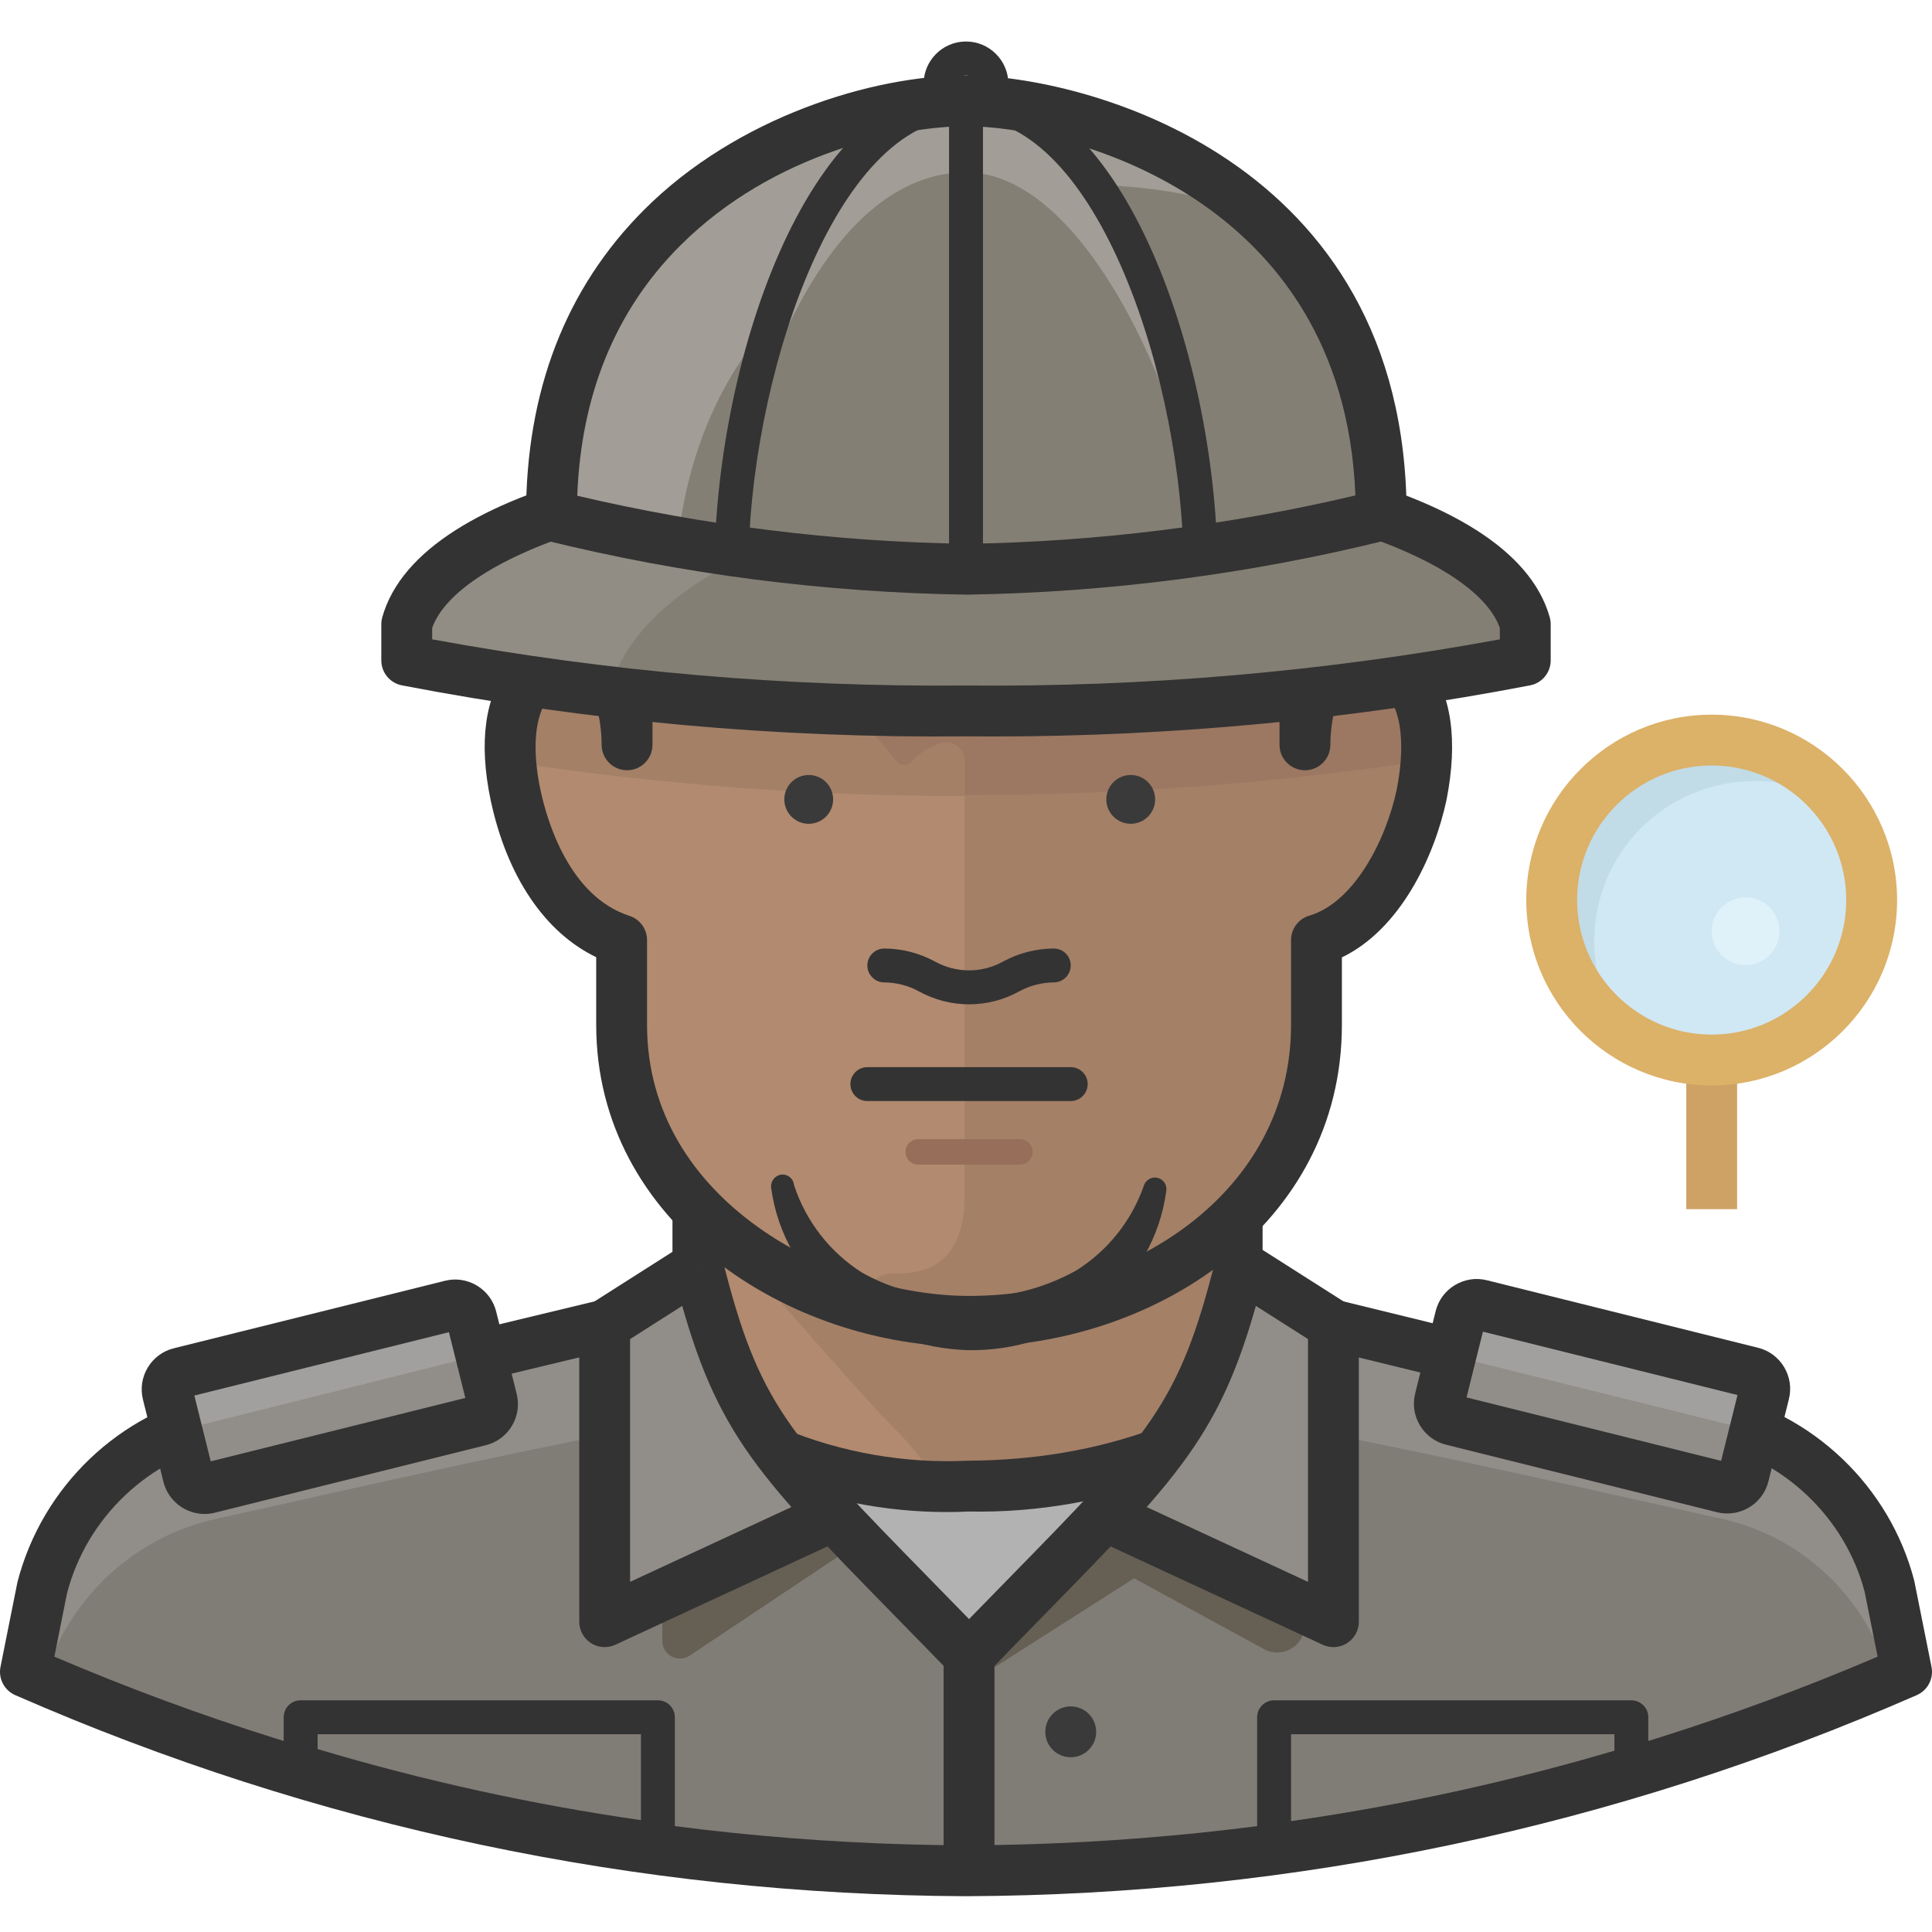 <svg height="511pt" viewBox="0 -10 511.998 511" width="511pt" xmlns="http://www.w3.org/2000/svg"><path d="m500.77 410.098c-5.254-22.793-23.402-40.379-46.348-44.914-197.613-44.102-197.613-44.102-395.227 0-23.336 4.426-42.02 21.922-47.969 44.914l-4.488 22.457c78.617 34.398 163.445 52.344 249.262 52.727 85.812-.383 170.641-18.328 249.262-52.727zm0 0" fill="#918e89"/><path d="m454.422 391.594c-197.613-44.195-197.613-44.195-395.227 0-22.73 4.305-41.121 21-47.609 43.203 77.348 32.773 160.41 49.93 244.414 50.484 84.133-.473 167.336-17.66 244.77-50.574-5.879-22.082-23.898-38.844-46.348-43.113zm0 0" fill="#807c76"/><path d="m184.949 324.945c11.227 44.91 21.016 50.84 71.859 103.297 50.84-52.457 60.629-58.387 71.859-103.297v-26.949h-143.719zm0 0" fill="#b28a6f"/><path d="m184.949 309.223s41.855 48.688 51.648 58.387c9.789 9.703 20.211 24.703 20.211 38.176v22.457c50.84-52.457 60.629-58.387 71.859-103.301v-26.945h-143.719zm0 0" fill="#a48067"/><path d="m207.227 375.516c10.148 13.203 25.148 27.664 49.582 52.906 21.918-22.547 35.93-36.559 46.258-48.684l5.391-5.211c-16.527 6.109-34.031 9.156-51.648 8.98-16.895.648-33.75-2.07-49.582-7.992zm0 0" fill="#b2b2b2"/><path d="m250.852 390.207c-16.316 0-32.984-3.289-48.277-9.641l5.168-12.438c15.301 6.344 32.191 9.273 48.734 8.473 17.285-.094 33.82-2.727 49.645-8.57l4.668 12.633c-17.352 6.422-35.57 9.781-54.047 9.402-1.957.098-3.922.141-5.891.141zm0 0" fill="#333"/><path d="m327.32 330.602c-10.691 40.242-21.738 47.789-70.512 98.09l5.836 3.234 37.906-24.164 34.762 18.953c3.68 1.738 8.07.16 9.805-3.516.465-.98.703-2.051.707-3.133v-67.277zm0 0" fill="#665f54"/><path d="m189.082 339.586v-.539l-13.566 13.383v71.859c-.039 2.578 2.016 4.703 4.594 4.746.957.016 1.891-.262 2.684-.793l45.359-30.27c-22.543-22.457-31.617-34.316-39.07-58.387zm0 0" fill="#665f54"/><path d="m256.031 492.016c-87.301-.387-172.062-18.316-251.996-53.289-2.898-1.273-4.527-4.395-3.902-7.5l4.492-22.457c6.551-25.387 27.086-44.938 52.395-50.184l101.652-24.473 3.148 13.102-101.859 24.52c-20.527 4.254-37.016 19.957-42.211 40.043l-3.344 16.754c76.777 32.816 158.047 49.641 241.625 50.008 83.512-.367 164.773-17.191 241.555-50.008l-3.422-17.113c-5.113-19.727-21.594-35.43-41.922-39.641l-100.473-24.57 3.195-13.086 100.242 24.516c25.082 5.195 45.617 24.746 52.09 49.773l4.57 22.816c.621 3.105-1 6.227-3.906 7.5-79.938 34.973-164.699 52.902-251.93 53.289zm0 0" fill="#333"/><path d="m184.949 324.945-24.703 15.719v78.594l60.633-28.113c-18.613-17.762-31.18-40.918-35.93-66.199zm0 0" fill="#918e89"/><path d="m160.246 425.996c-1.27 0-2.527-.359-3.629-1.062-1.938-1.234-3.109-3.375-3.109-5.676v-78.594c0-2.309 1.176-4.445 3.121-5.684l24.699-15.719 7.238 11.367-21.586 13.738v64.34l51.062-23.676 5.668 12.23-60.633 28.113c-.902.41-1.867.621-2.832.621zm0 0" fill="#333"/><path d="m328.668 324.945 24.699 15.719v78.594l-60.629-28.113c18.609-17.762 31.176-40.918 35.93-66.199zm0 0" fill="#918e89"/><g fill="#333"><path d="m353.367 425.996c-.965 0-1.93-.211-2.832-.621l-60.633-28.113 5.668-12.23 51.062 23.676v-64.34l-21.582-13.738 7.23-11.367 24.699 15.719c1.949 1.238 3.125 3.379 3.125 5.684v78.598c0 2.297-1.176 4.438-3.117 5.676-1.094.699-2.359 1.059-3.621 1.059zm0 0"/><path d="m178.211 297.996h13.473v26.949h-13.473zm0 0"/><path d="m256.805 437.926-4.836-5c-5.523-5.691-10.559-10.84-15.164-15.543-37.789-38.621-47.945-49.008-58.395-90.805l13.07-3.266c9.566 38.258 17.383 46.246 54.957 84.652 3.238 3.305 6.688 6.832 10.367 10.613 3.676-3.773 7.125-7.301 10.355-10.605 37.586-38.402 45.398-46.395 54.969-84.656l13.07 3.262c-10.445 41.809-20.613 52.191-58.41 90.824-4.598 4.703-9.633 9.844-15.145 15.535zm0 0"/><path d="m250.07 428.242h13.473v57.035h-13.473zm0 0"/></g><path d="m290.492 448.453c0 3.719-3.016 6.734-6.738 6.734-3.719 0-6.734-3.016-6.734-6.734 0-3.723 3.016-6.738 6.734-6.738 3.723 0 6.738 3.016 6.738 6.738zm0 0" fill="#3a3a3a"/><path d="m174.352 481.508c-.199 0-.398-.02-.602-.047-32.184-4.324-64.277-11.332-95.383-20.805-1.891-.582-3.184-2.328-3.184-4.301v-11.762c0-2.484 2.008-4.492 4.492-4.492h94.676c2.48 0 4.488 2.008 4.488 4.492v32.422c0 1.297-.559 2.523-1.535 3.375-.824.73-1.875 1.117-2.953 1.117zm-90.184-28.484c28.004 8.359 56.789 14.684 85.691 18.832v-22.77h-85.691zm0 0" fill="#333"/><path d="m337.648 481.777c-1.078 0-2.133-.395-2.957-1.113-.973-.852-1.535-2.078-1.535-3.379v-32.691c0-2.48 2.008-4.492 4.492-4.492h94.676c2.48 0 4.488 2.012 4.488 4.492v12.211c0 1.98-1.297 3.727-3.191 4.297-31.113 9.379-63.199 16.324-95.375 20.633-.203.035-.395.043-.598.043zm4.492-32.691v23.043c28.895-4.125 57.684-10.406 85.691-18.676v-4.367zm0 0" fill="#333"/><path d="m47.695 353.34 71.824-17.879c2.406-.602 4.844.867 5.441 3.273l5.426 21.789c.602 2.406-.867 4.844-3.273 5.445l-71.82 17.879c-2.406.598-4.844-.867-5.445-3.273l-5.426-21.789c-.598-2.41.867-4.848 3.273-5.445zm0 0" fill="#a2a09e"/><path d="m46.977 368.688 2.875 11.68c.582 2.414 2.949 3.953 5.391 3.5l71.859-17.965c2.371-.656 3.773-3.098 3.145-5.477l-2.875-11.859zm0 0" fill="#918e89"/><path d="m54.215 390.715c-5.043 0-9.637-3.418-10.902-8.516l-5.422-21.781c-.73-2.918-.277-5.938 1.273-8.516 1.547-2.562 3.996-4.379 6.906-5.098l71.824-17.875c2.879-.738 5.906-.281 8.484 1.254 2.578 1.551 4.398 4.008 5.121 6.918l5.426 21.789c.723 2.922.27 5.93-1.277 8.5-1.547 2.57-4.004 4.387-6.918 5.105l-71.809 17.887c-.906.227-1.812.332-2.707.332zm-2.711-31.383 4.344 17.438 67.465-16.801-4.344-17.43zm-2.184.543h-.004zm71.848-17.879h-.012zm0 0" fill="#333"/><path d="m381.57 360.391 5.426-21.793c.602-2.406 3.039-3.871 5.445-3.273l71.82 17.883c2.406.598 3.875 3.035 3.273 5.441l-5.426 21.789c-.598 2.41-3.035 3.875-5.441 3.273l-71.824-17.879c-2.406-.598-3.871-3.035-3.273-5.441zm0 0" fill="#a2a09e"/><path d="m464.84 368.688-2.965 11.68c-.535 2.398-2.879 3.949-5.297 3.5l-71.859-17.965c-2.406-.613-3.852-3.059-3.238-5.461 0-.008.004-.012.004-.016l2.965-11.68zm0 0" fill="#918e89"/><path d="m457.746 390.586c-.887 0-1.793-.105-2.695-.324l-71.832-17.895c-2.906-.719-5.359-2.527-6.906-5.098-1.551-2.57-2.008-5.59-1.277-8.5 0 0 0 0 0-.008l5.43-21.801c.719-2.902 2.535-5.359 5.105-6.902 2.57-1.535 5.57-2.008 8.488-1.273l71.836 17.887c2.902.719 5.367 2.535 6.91 5.113 1.543 2.57 1.992 5.598 1.266 8.512l-5.422 21.762c-1.254 5.105-5.859 8.527-10.902 8.527zm-69.098-30.754 67.465 16.805 4.34-17.438-67.465-16.797zm-.543 2.184s.008 0 .008-.008zm0 0" fill="#333"/><path d="m321.121 297.996h13.477v26.949h-13.477zm0 0" fill="#333"/><path d="m359.297 164.43v-22.457c0-56.949-34.312-98.809-103.297-98.809s-103.301 41.859-103.301 98.809v22.457c-18.41 0-22.184 15.809-17.965 35.93 3.504 16.438 17.965 35.93 26.949 35.93v26.945c0 50.84 52.547 76.352 94.316 76.352 44.012 0 94.316-26.949 94.316-76.352v-26.945c8.98 0 23.441-19.492 26.945-35.93 3.953-20.031.449-35.93-17.965-35.93zm0 0" fill="#b28a6f"/><path d="m357.051 164.34v-24.613c0-56.949-32.426-95.215-101.41-95.215-8.207-.023-16.406.578-24.523 1.797v101.234c0 25.598-6.02 25.148-17.965 30.359 16.258.719 17.965 5.75 24.613 13.473.918 1.043 2.508 1.141 3.551.223.078-.07.152-.145.223-.223 2.191-2.551 5.156-4.316 8.441-5.031 2.582-.496 5.078 1.191 5.578 3.773.066.355.094.719.082 1.078v112.461c0 6.016.898 24.07-18.684 23.262-4.762 0-7.457 2.875-7.457 8.984 8.523 2.297 17.312 3.477 26.141 3.504 44.371.18 92.43-29.191 92.43-78.867v-22.453c8.98 0 24.07-20.48 27.574-36.918 4.312-20.031 0-36.828-18.594-36.828zm0 0" fill="#a48067"/><path d="m358.039 161.824v-24.613c0-57.039-32.516-95.305-101.41-95.305-68.895 0-101.414 38.266-101.414 95.305v24.523c-16.258 0-21.465 12.934-19.582 29.73 39.836 6.047 80.074 9.051 120.367 8.98 40.797.066 81.543-2.934 121.891-8.98 1.527-16.887-3.773-29.641-19.852-29.641zm0 0" fill="#a48067"/><path d="m357.051 164.34v-24.613c0-56.949-32.426-95.215-101.41-95.215-8.207-.023-16.406.578-24.523 1.797v101.234c0 25.598-6.02 25.148-17.965 30.359 16.258.719 17.965 5.75 24.613 13.473.918 1.043 2.508 1.141 3.551.223.078-.07.152-.145.223-.223 2.191-2.551 5.156-4.316 8.441-5.031 2.582-.496 5.078 1.191 5.578 3.773.066.355.094.719.082 1.078v8.984c40.586.02 81.121-2.984 121.262-8.984 1.168-15.27-4.402-26.855-19.852-26.855zm0 0" fill="#9c7762"/><path d="m256.805 346.41c-47.516 0-98.805-32.625-98.805-85.332v-17.914c-13.598-6.535-23.66-21.383-27.965-41.582-3.23-15.383-1.523-27.695 4.922-35.629 2.582-3.184 6.953-6.836 13.973-8.316v-18.629c0-65.191 39.223-102.578 107.609-102.578 68.723 0 108.145 37.289 108.145 102.309v18.562c6.719 1.461 10.945 4.977 13.465 8.043 6.5 7.898 8.289 20.395 5.191 36.137-3.262 15.27-12.359 34.348-27.727 41.734v17.859c0 53.414-50.238 85.336-98.809 85.336zm-.266-296.508c-60.707 0-94.137 31.645-94.137 89.105v24.699c0 3.723-3.016 6.738-6.734 6.738-4.715 0-8.066 1.305-10.254 4-3.691 4.543-4.488 13.414-2.199 24.352 1.773 8.305 7.625 28.242 23.598 33.414 2.781.898 4.66 3.488 4.66 6.41v22.453c0 46.887 49.559 71.859 85.336 71.859 41.945 0 85.332-26.875 85.332-71.859v-22.453c0-2.992 1.973-5.625 4.84-6.465 11.746-3.449 20.238-19.727 23.16-33.387 2.211-11.215 1.34-20.32-2.395-24.867-2.117-2.566-5.316-3.816-9.801-3.816-3.719 0-6.734-3.02-6.734-6.738v-24.609c0-57.289-33.625-88.836-94.672-88.836zm0 0" fill="#333"/><path d="m220.789 201.348c0 3.57-2.895 6.465-6.469 6.465-3.57 0-6.469-2.895-6.469-6.465 0-3.574 2.898-6.469 6.469-6.469 3.574 0 6.469 2.895 6.469 6.469zm0 0" fill="#3a3a3a"/><path d="m306.121 201.348c0 3.57-2.895 6.465-6.469 6.465-3.57 0-6.465-2.895-6.465-6.465 0-3.574 2.895-6.469 6.465-6.469 3.574 0 6.469 2.895 6.469 6.469zm0 0" fill="#3a3a3a"/><path d="m210.457 303.656c3.145 9.539 9.492 17.695 17.965 23.086 8.609 4.852 18.43 7.125 28.297 6.555 9.949.188 19.773-2.258 28.473-7.094 8.383-5.25 14.723-13.203 17.965-22.547.531-1.602 2.262-2.469 3.859-1.938 1.387.457 2.254 1.836 2.07 3.285-1.605 12.363-8.07 23.582-17.965 31.168-10.012 7.438-22.203 11.355-34.672 11.137-12.34-.43-24.254-4.633-34.133-12.035-9.875-7.566-16.34-18.746-17.965-31.078-.164-1.676 1.023-3.18 2.691-3.414 1.434-.16 2.777.703 3.234 2.066zm0 0" fill="#333"/><path d="m345.824 162.184v24.699c0-7.184 2.246-24.699 13.473-24.699zm0 0" fill="#b2b2b2"/><path d="m345.824 193.621c-3.719 0-6.738-3.02-6.738-6.738v-24.699c0-3.719 3.02-6.738 6.738-6.738h13.473c3.719 0 6.738 3.02 6.738 6.738s-3.02 6.734-6.738 6.734c-4.176 0-6.734 10.465-6.734 17.965-.004 3.719-3.02 6.738-6.738 6.738zm0 0" fill="#333"/><path d="m166.176 162.184v24.699c0-7.184-2.246-24.699-13.477-24.699zm0 0" fill="#b2b2b2"/><path d="m166.176 193.621c-3.723 0-6.738-3.02-6.738-6.738 0-7.5-2.562-17.965-6.734-17.965-3.723 0-6.738-3.016-6.738-6.734s3.02-6.738 6.738-6.738h13.473c3.719 0 6.738 3.02 6.738 6.738v24.699c-.004 3.719-3.02 6.738-6.738 6.738zm0 0" fill="#333"/><path d="m283.754 281.289h-53.895c-2.484 0-4.492-2.012-4.492-4.492 0-2.484 2.008-4.492 4.492-4.492h53.895c2.48 0 4.492 2.008 4.492 4.492 0 2.48-2.012 4.492-4.492 4.492zm0 0" fill="#333"/><path d="m270.281 298.129h-26.949c-1.859 0-3.367-1.508-3.367-3.367s1.508-3.367 3.367-3.367h26.949c1.859 0 3.367 1.508 3.367 3.367s-1.508 3.367-3.367 3.367zm0 0" fill="#966e5a"/><path d="m256.82 255.656c-4.605 0-9.215-1.168-13.418-3.492-2.754-1.492-5.906-2.297-9.074-2.316-2.477-.008-4.48-2.035-4.469-4.508.012-2.477 2.023-4.473 4.492-4.473h.02c4.641.023 9.262 1.199 13.348 3.422 5.703 3.156 12.473 3.164 18.141.016 4.121-2.238 8.738-3.414 13.387-3.438h.016c2.477 0 4.484 1.996 4.492 4.473.008 2.473-1.992 4.5-4.473 4.508-3.168.02-6.316.828-9.105 2.336-4.172 2.312-8.766 3.473-13.355 3.473zm0 0" fill="#333"/><path d="m256 110.535c-77.34 0-140.578 17.336-148.211 44.371v9.613c48.832 9.387 98.484 13.871 148.211 13.383 49.727.488 99.375-3.996 148.211-13.383v-9.613c-7.637-27.035-70.875-44.371-148.211-44.371zm0 0" fill="#918c84"/><path d="m404.211 154.906c-5.121-17.965-34.676-30.988-76.621-37.816-6.109 0-12.305-.449-18.594-.449-76.082 0-138.422 21.02-147.762 56.59 31.469 3.398 63.113 4.957 94.766 4.672 49.723.488 99.375-3.996 148.207-13.383v-9.613zm0 0" fill="#847f74"/><path d="m263.254 184.672c-2.441 0-4.879-.012-7.32-.035-49.91.523-100.258-4.047-149.418-13.508-3.168-.609-5.465-3.387-5.465-6.613v-9.609c0-.621.086-1.238.254-1.836 10.273-36.367 89.754-49.273 154.695-49.273 64.945 0 144.43 12.906 154.691 49.277.168.598.254 1.211.254 1.832v9.609c0 3.227-2.289 6.004-5.465 6.613-46.762 8.992-94.578 13.543-142.227 13.543zm-7.32-13.508c47.566.465 95.004-3.652 141.539-12.234v-2.996c-6.598-18.895-57.84-38.664-141.473-38.664s-134.875 19.773-141.473 38.664v2.996c46.535 8.578 94.086 12.676 141.406 12.234zm0 0" fill="#333"/><path d="m256 16.219c28.652 0 112.281 21.828 112.281 107.789-36.566 10.496-74.27 16.527-112.281 17.965-38.016-1.438-75.719-7.469-112.281-17.965 0-86.051 83.625-107.789 112.281-107.789zm0 0" fill="#a29d96"/><path d="m179.648 132.988c25.215 4.75 50.723 7.75 76.352 8.984 38.012-1.438 75.715-7.469 112.281-17.965.07-28.613-11.242-56.082-31.441-76.352-17.145-6.707-35.5-9.766-53.895-8.98-29.102-.18-94.941 19.848-103.297 94.312zm0 0" fill="#847f74"/><path d="m256 16.219c-38.805 0-62.879 73.566-62.879 121.352 0 0 36.738 4.492 62.879 4.492 26.137 0 62.875-4.492 62.875-4.492 0-47.875-24.699-121.352-62.875-121.352zm0 0" fill="#a29d96"/><path d="m256 35.172c-41.32 0-62.879 73.477-62.879 102.309 0 0 36.738 4.492 62.879 4.492 26.137 0 62.875-4.492 62.875-4.492-.359-28.832-27.844-102.309-62.875-102.309zm0 0" fill="#847f74"/><path d="m198.332 140.445h-8.98c0-52.609 23.73-128.719 66.648-128.719 42.91 0 66.648 76.059 66.648 128.629h-8.984c0-48.785-22.465-119.645-57.664-119.645-35.203 0-57.668 70.914-57.668 119.734zm0 0" fill="#333"/><path d="m251.508 16.129h8.984v125.844h-8.984zm0 0" fill="#333"/><path d="m256 22.953c-6.195 0-11.23-5.035-11.23-11.227 0-6.191 5.035-11.227 11.23-11.227 6.191 0 11.227 5.035 11.227 11.227 0 6.191-5.035 11.227-11.227 11.227zm0-13.473c-1.238 0-2.246 1.008-2.246 2.246 0 2.473 4.492 2.473 4.492 0 0-1.238-1.012-2.246-2.246-2.246zm0 0" fill="#333"/><path d="m256.191 147.09c-37.73-.562-75.23-5.398-111.66-14.387-3.004-.742-5.121-3.434-5.125-6.531-.035-32.98 10.484-60.25 31.258-81.047 24.598-24.625 60.586-35.645 85.336-35.645 30.297 0 116.77 21.422 116.77 116.59 0 3.098-2.113 5.793-5.113 6.539-36.445 9.035-73.957 13.902-111.465 14.48zm-103.215-26.211c33.801 7.941 68.492 12.219 103.211 12.738 34.512-.535 69.199-4.848 103.004-12.82-3.121-79.699-76.965-97.844-103.191-97.844-16.395 0-50.812 6.676-75.805 31.695-17.051 17.074-26.195 39.332-27.219 66.23zm0 0" fill="#333"/><path d="m446.875 270.418h13.473v39.527h-13.473zm0 0" fill="#cea264"/><path d="m496.008 228.023c0 23.414-18.98 42.398-42.395 42.398-23.414 0-42.398-18.984-42.398-42.398 0-23.414 18.984-42.395 42.398-42.395 23.414 0 42.395 18.98 42.395 42.395zm0 0" fill="#c1dce7"/><path d="m464.84 196.496c-23.465.07-42.43 19.148-42.359 42.613.027 8.516 2.613 16.828 7.418 23.855 19.367 13.246 45.809 8.281 59.055-11.086 4.805-7.031 7.391-15.34 7.414-23.855.055-8.602-2.551-17.008-7.453-24.074-7.066-4.902-15.473-7.508-24.074-7.453zm0 0" fill="#d0e8f4"/><path d="m453.613 277.156c-27.086 0-49.133-22.043-49.133-49.133 0-27.09 22.047-49.133 49.133-49.133 27.086 0 49.133 22.043 49.133 49.133 0 27.09-22.047 49.133-49.133 49.133zm0-84.793c-19.66 0-35.66 16-35.66 35.66 0 19.66 16 35.656 35.66 35.656 19.656 0 35.656-15.996 35.656-35.656 0-19.66-16-35.66-35.656-35.66zm0 0" fill="#dcb168"/><path d="m471.578 236.289c0 4.961-4.023 8.98-8.984 8.98s-8.98-4.02-8.98-8.98c0-4.961 4.02-8.984 8.98-8.984s8.984 4.023 8.984 8.984zm0 0" fill="#dff1f9"/></svg>
